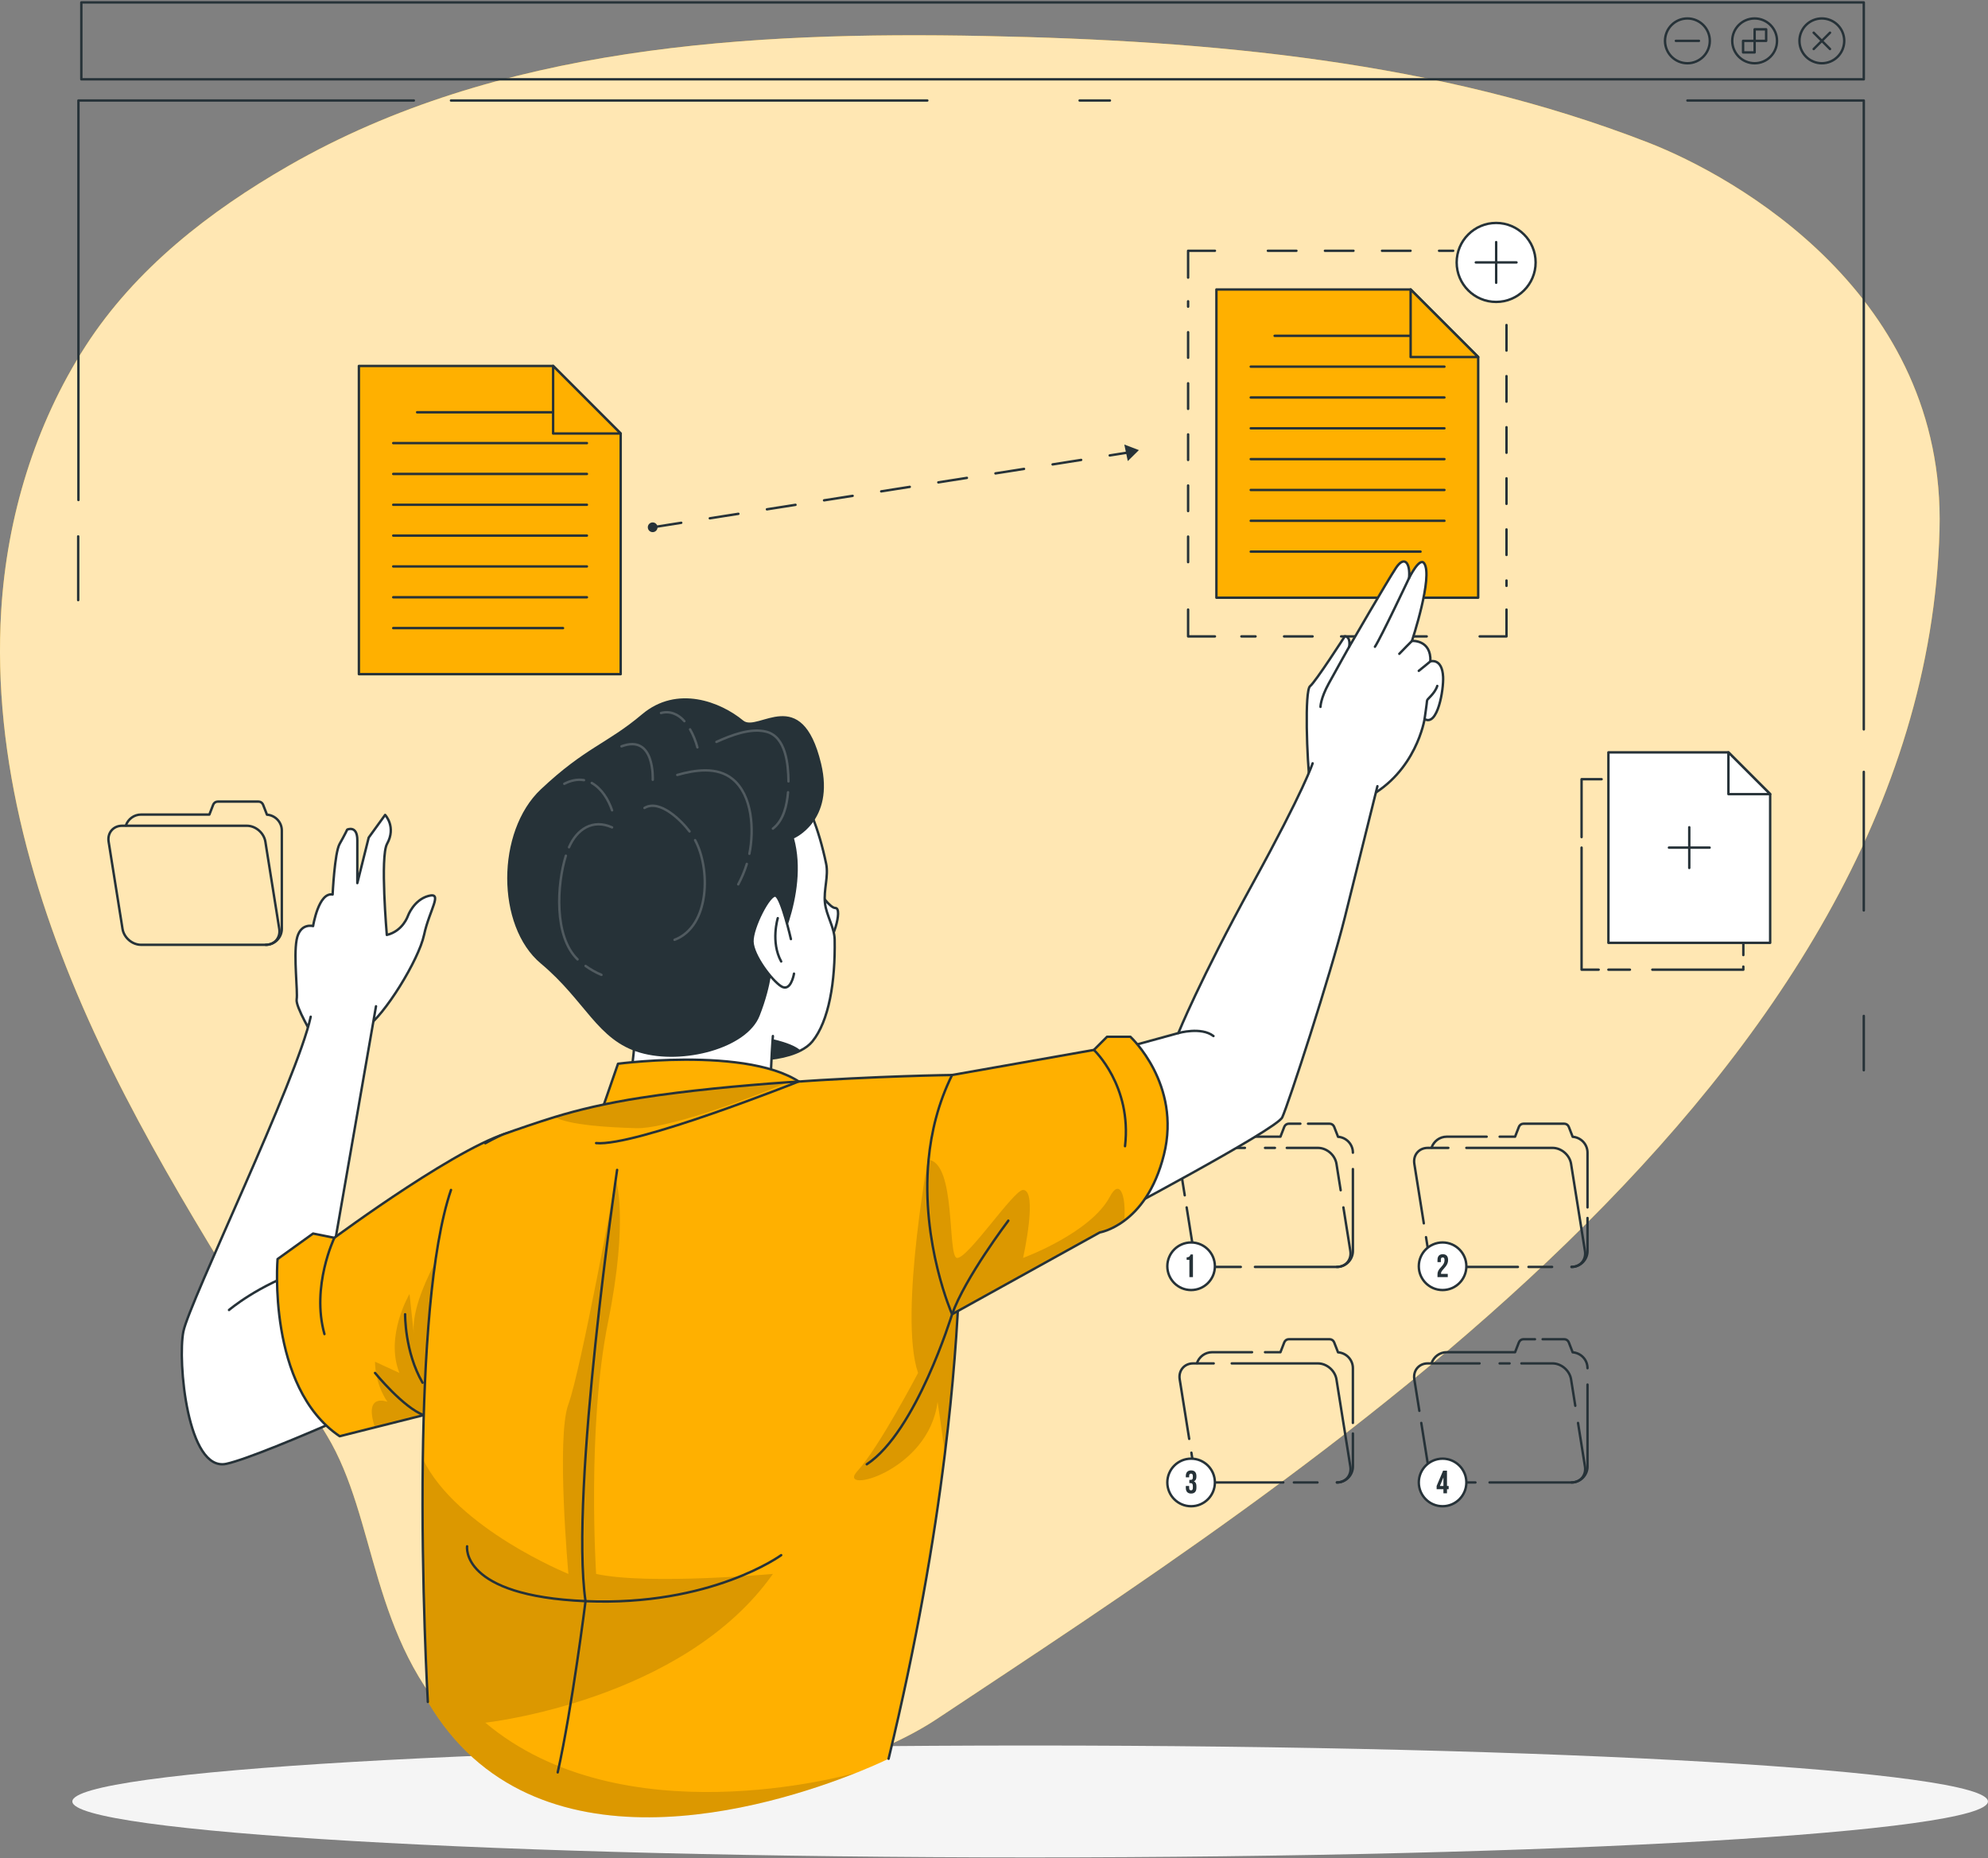<svg xmlns="http://www.w3.org/2000/svg" width="825" height="771" viewBox="0 0 825 771" fill="none"><rect x="0" y="0" width="825" height="771" fill="#808080" stroke="none"/><path d="M427.498 770.636C647.016 770.636 824.97 760.243 824.97 747.424C824.97 734.604 647.016 724.211 427.498 724.211C207.98 724.211 30.025 734.604 30.025 747.424C30.025 760.243 207.98 770.636 427.498 770.636Z" fill="#F5F5F5"></path><path d="M191.093 718.032C236.015 763.162 343.072 743.571 388.896 713.128C537.639 614.307 798.573 449.489 804.878 219.922C807.557 122.346 720.361 73.307 684.084 59.185C596.97 25.272 502.108 16.796 408.644 14.937C311.018 12.994 206.502 18.984 119.853 68.739C87.033 87.585 56.222 111.475 35.52 143.558C14.492 176.15 2.882 214.628 0.507 253.235C-3.323 315.512 14.941 377.404 41.634 433.8C68.328 490.195 103.352 542.154 135.64 595.545C156.705 630.374 153.247 680.011 191.093 718.032Z" fill="#FFB000"></path><path opacity="0.7" d="M191.093 718.032C236.015 763.162 343.072 743.571 388.896 713.128C537.639 614.307 798.573 449.489 804.878 219.922C807.557 122.346 720.361 73.307 684.084 59.185C596.97 25.272 502.108 16.796 408.644 14.937C311.018 12.994 206.502 18.984 119.853 68.739C87.033 87.585 56.222 111.475 35.52 143.558C14.492 176.15 2.882 214.628 0.507 253.235C-3.323 315.512 14.941 377.404 41.634 433.8C68.328 490.195 103.352 542.154 135.64 595.545C156.705 630.374 153.247 680.011 191.093 718.032Z" fill="white"></path><path d="M773.455 1H33.754V32.904H773.455V1Z" stroke="#263238" stroke-miterlimit="10" stroke-linecap="round" stroke-linejoin="round"></path><path d="M762.618 23.522C758.989 27.151 753.105 27.151 749.476 23.522C745.847 19.893 745.847 14.009 749.476 10.38C753.105 6.75 758.989 6.75 762.618 10.38C766.248 14.009 766.248 19.895 762.618 23.522Z" stroke="#263238" stroke-miterlimit="10" stroke-linecap="round" stroke-linejoin="round"></path><path d="M759.433 13.565L752.66 20.338" stroke="#263238" stroke-miterlimit="10" stroke-linecap="round" stroke-linejoin="round"></path><path d="M759.433 20.338L752.66 13.565" stroke="#263238" stroke-miterlimit="10" stroke-linecap="round" stroke-linejoin="round"></path><path d="M737.444 16.952C737.444 22.084 733.284 26.244 728.152 26.244C723.019 26.244 718.859 22.084 718.859 16.952C718.859 11.819 723.019 7.659 728.152 7.659C733.284 7.659 737.444 11.819 737.444 16.952Z" stroke="#263238" stroke-miterlimit="10" stroke-linecap="round" stroke-linejoin="round"></path><path d="M728.152 21.741V12.164H732.94V16.952H723.363V21.741H728.152Z" stroke="#263238" stroke-miterlimit="10" stroke-linecap="round" stroke-linejoin="round"></path><path d="M709.55 16.952C709.55 22.084 705.39 26.244 700.257 26.244C695.125 26.244 690.965 22.084 690.965 16.952C690.965 11.819 695.125 7.659 700.257 7.659C705.39 7.659 709.55 11.819 709.55 16.952Z" stroke="#263238" stroke-miterlimit="10" stroke-linecap="round" stroke-linejoin="round"></path><path d="M705.045 16.952H695.469" stroke="#263238" stroke-miterlimit="10" stroke-linecap="round" stroke-linejoin="round"></path><path d="M32.545 207.456V41.702H171.736" stroke="#263238" stroke-miterlimit="10" stroke-linecap="round" stroke-linejoin="round"></path><path d="M773.454 302.62V41.702H700.258" stroke="#263238" stroke-miterlimit="10" stroke-linecap="round" stroke-linejoin="round"></path><path d="M773.453 320.243V377.742" stroke="#263238" stroke-miterlimit="10" stroke-linecap="round" stroke-linejoin="round"></path><path d="M773.453 421.5V444.045" stroke="#263238" stroke-miterlimit="10" stroke-linecap="round" stroke-linejoin="round"></path><path d="M32.447 222.553V248.988" stroke="#263238" stroke-miterlimit="10" stroke-linecap="round" stroke-linejoin="round"></path><path d="M187.158 41.702H384.827" stroke="#263238" stroke-miterlimit="10" stroke-linecap="round" stroke-linejoin="round"></path><path d="M448.025 41.702H460.602" stroke="#263238" stroke-miterlimit="10" stroke-linecap="round" stroke-linejoin="round"></path><path d="M612.283 615.065H600.391C596.726 615.065 593.283 612.101 592.7 608.448L589.816 590.37" stroke="#263238" stroke-miterlimit="10" stroke-linecap="round" stroke-linejoin="round"></path><path d="M654.864 590.37L657.747 608.448C658.33 612.103 655.832 615.065 652.168 615.065H618.154" stroke="#263238" stroke-miterlimit="10" stroke-linecap="round" stroke-linejoin="round"></path><path d="M631.365 565.675H644.289C647.953 565.675 651.397 568.638 651.98 572.291L653.726 583.246" stroke="#263238" stroke-miterlimit="10" stroke-linecap="round" stroke-linejoin="round"></path><path d="M622.338 565.675H626.452" stroke="#263238" stroke-miterlimit="10" stroke-linecap="round" stroke-linejoin="round"></path><path d="M589.016 585.352L586.932 572.29C586.349 568.636 588.847 565.673 592.511 565.673H613.995" stroke="#263238" stroke-miterlimit="10" stroke-linecap="round" stroke-linejoin="round"></path><path d="M636.995 555.642H632.216C631.382 555.642 630.635 556.154 630.332 556.932L628.738 561.028H600.39C597.469 561.028 594.99 562.916 594.104 565.536" stroke="#263238" stroke-miterlimit="10" stroke-linecap="round" stroke-linejoin="round"></path><path d="M658.801 567.664C658.801 564.162 656.079 561.323 652.641 561.077L651.029 556.932C650.726 556.154 649.978 555.642 649.145 555.642H640.176" stroke="#263238" stroke-miterlimit="10" stroke-linecap="round" stroke-linejoin="round"></path><path d="M652.168 615.064C655.833 615.064 658.803 612.094 658.803 608.429V574.46" stroke="#263238" stroke-miterlimit="10" stroke-linecap="round" stroke-linejoin="round"></path><path d="M493.504 596.985L489.567 572.291C488.984 568.638 491.482 565.675 495.146 565.675H503.674" stroke="#263238" stroke-miterlimit="10" stroke-linecap="round" stroke-linejoin="round"></path><path d="M532.545 615.064H503.02C499.355 615.064 495.911 612.101 495.329 608.448L494.414 602.718" stroke="#263238" stroke-miterlimit="10" stroke-linecap="round" stroke-linejoin="round"></path><path d="M546.737 615.065H536.949" stroke="#263238" stroke-miterlimit="10" stroke-linecap="round" stroke-linejoin="round"></path><path d="M511.156 565.675H546.921C550.586 565.675 554.03 568.638 554.612 572.291L560.379 608.448C560.962 612.103 558.464 615.065 554.8 615.065" stroke="#263238" stroke-miterlimit="10" stroke-linecap="round" stroke-linejoin="round"></path><path d="M519.578 561.028H503.021C500.1 561.028 497.621 562.916 496.734 565.535" stroke="#263238" stroke-miterlimit="10" stroke-linecap="round" stroke-linejoin="round"></path><path d="M561.435 590.37V567.664C561.435 564.162 558.713 561.323 555.273 561.077L553.661 556.932C553.358 556.154 552.61 555.642 551.777 555.642H534.848C534.015 555.642 533.267 556.154 532.964 556.932L531.37 561.028H524.973" stroke="#263238" stroke-miterlimit="10" stroke-linecap="round" stroke-linejoin="round"></path><path d="M554.803 615.065C558.467 615.065 561.438 612.094 561.438 608.429V594.762" stroke="#263238" stroke-miterlimit="10" stroke-linecap="round" stroke-linejoin="round"></path><path d="M514.916 525.642H503.022C499.357 525.642 495.913 522.679 495.331 519.025L492.447 500.947" stroke="#263238" stroke-miterlimit="10" stroke-linecap="round" stroke-linejoin="round"></path><path d="M557.498 500.949L560.382 519.027C560.964 522.682 558.467 525.644 554.802 525.644H520.789" stroke="#263238" stroke-miterlimit="10" stroke-linecap="round" stroke-linejoin="round"></path><path d="M534.004 476.254H546.927C550.592 476.254 554.036 479.217 554.619 482.871L556.365 493.826" stroke="#263238" stroke-miterlimit="10" stroke-linecap="round" stroke-linejoin="round"></path><path d="M524.973 476.254H529.086" stroke="#263238" stroke-miterlimit="10" stroke-linecap="round" stroke-linejoin="round"></path><path d="M491.651 495.932L489.567 482.871C488.984 479.215 491.482 476.254 495.146 476.254H516.629" stroke="#263238" stroke-miterlimit="10" stroke-linecap="round" stroke-linejoin="round"></path><path d="M539.63 466.221H534.85C534.017 466.221 533.27 466.733 532.967 467.509L531.373 471.606H503.025C500.104 471.606 497.625 473.493 496.738 476.113" stroke="#263238" stroke-miterlimit="10" stroke-linecap="round" stroke-linejoin="round"></path><path d="M561.438 478.243C561.438 474.742 558.716 471.903 555.276 471.656L553.663 467.511C553.361 466.733 552.613 466.223 551.78 466.223H542.811" stroke="#263238" stroke-miterlimit="10" stroke-linecap="round" stroke-linejoin="round"></path><path d="M554.803 525.642C558.467 525.642 561.438 522.671 561.438 519.007V485.038" stroke="#263238" stroke-miterlimit="10" stroke-linecap="round" stroke-linejoin="round"></path><path d="M590.869 507.564L586.932 482.871C586.349 479.215 588.847 476.254 592.511 476.254H601.039" stroke="#263238" stroke-miterlimit="10" stroke-linecap="round" stroke-linejoin="round"></path><path d="M629.914 525.642H600.389C596.724 525.642 593.281 522.679 592.698 519.025L591.783 513.295" stroke="#263238" stroke-miterlimit="10" stroke-linecap="round" stroke-linejoin="round"></path><path d="M644.104 525.642H634.318" stroke="#263238" stroke-miterlimit="10" stroke-linecap="round" stroke-linejoin="round"></path><path d="M608.521 476.254H644.286C647.951 476.254 651.395 479.217 651.977 482.871L657.744 519.027C658.327 522.682 655.829 525.644 652.165 525.644" stroke="#263238" stroke-miterlimit="10" stroke-linecap="round" stroke-linejoin="round"></path><path d="M616.947 471.608H600.39C597.469 471.608 594.99 473.495 594.104 476.115" stroke="#263238" stroke-miterlimit="10" stroke-linecap="round" stroke-linejoin="round"></path><path d="M658.803 500.949V478.243C658.803 474.742 656.08 471.903 652.642 471.656L651.03 467.511C650.727 466.733 649.98 466.223 649.146 466.223H632.217C631.384 466.223 630.636 466.735 630.333 467.511L628.74 471.608H622.342" stroke="#263238" stroke-miterlimit="10" stroke-linecap="round" stroke-linejoin="round"></path><path d="M652.168 525.642C655.833 525.642 658.803 522.671 658.803 519.006V505.339" stroke="#263238" stroke-miterlimit="10" stroke-linecap="round" stroke-linejoin="round"></path><path d="M110.314 391.996H58.536C54.872 391.996 51.428 389.032 50.845 385.379L45.078 349.222C44.496 345.567 46.993 342.606 50.658 342.606H102.436C106.1 342.606 109.544 345.569 110.127 349.222L115.894 385.379C116.476 389.034 113.979 391.996 110.314 391.996Z" stroke="#263238" stroke-miterlimit="10" stroke-linecap="round" stroke-linejoin="round"></path><path d="M110.314 391.996C113.979 391.996 116.95 389.025 116.95 385.36V344.595C116.95 341.093 114.228 338.255 110.787 338.008L109.175 333.863C108.873 333.085 108.125 332.575 107.292 332.575H90.362C89.529 332.575 88.781 333.087 88.479 333.863L86.885 337.96H58.536C55.616 337.96 53.137 339.847 52.25 342.467" stroke="#263238" stroke-miterlimit="10" stroke-linecap="round" stroke-linejoin="round"></path><path d="M494.299 535.237C499.75 535.237 504.169 530.818 504.169 525.367C504.169 519.916 499.75 515.498 494.299 515.498C488.848 515.498 484.43 519.916 484.43 525.367C484.43 530.818 488.848 535.237 494.299 535.237Z" fill="white" stroke="#263238" stroke-miterlimit="10" stroke-linecap="round" stroke-linejoin="round"></path><path d="M492.445 521.656C493.585 521.656 493.841 521.107 494.069 520.476H495.062V529.87H493.585V522.705H492.445V521.656Z" fill="#263238"></path><path d="M608.526 525.367C608.526 530.819 604.108 535.237 598.657 535.237C593.205 535.237 588.787 530.819 588.787 525.367C588.787 519.916 593.205 515.498 598.657 515.498C604.108 515.5 608.526 519.918 608.526 525.367Z" fill="white" stroke="#263238" stroke-miterlimit="10" stroke-linecap="round" stroke-linejoin="round"></path><path d="M598.701 521.71C598.229 521.71 597.936 521.966 597.936 522.636V523.644H596.539V522.731C596.539 521.226 597.291 520.369 598.742 520.369C600.191 520.369 600.942 521.228 600.942 522.731C600.942 523.979 600.488 524.985 599.118 526.447C598.246 527.388 598.005 527.83 598.005 528.327C598.005 528.394 598.005 528.46 598.018 528.527H600.809V529.871H596.541V528.716C596.541 527.67 596.918 526.878 598.018 525.724C599.144 524.529 599.467 523.792 599.467 522.786C599.465 521.938 599.168 521.71 598.701 521.71Z" fill="#263238"></path><path d="M504.169 615.064C504.169 620.516 499.751 624.934 494.299 624.934C488.848 624.934 484.43 620.516 484.43 615.064C484.43 609.613 488.848 605.195 494.299 605.195C499.751 605.195 504.169 609.613 504.169 615.064Z" fill="white" stroke="#263238" stroke-miterlimit="10" stroke-linecap="round" stroke-linejoin="round"></path><path d="M495.024 612.48C495.024 611.634 494.729 611.406 494.259 611.406C493.79 611.406 493.495 611.662 493.495 612.331V612.934H492.1V612.426C492.1 610.923 492.849 610.064 494.3 610.064C495.749 610.064 496.501 610.923 496.501 612.426V612.667C496.501 613.675 496.178 614.291 495.467 614.586V614.614C496.206 614.937 496.501 615.621 496.501 616.573V617.312C496.501 618.815 495.749 619.672 494.3 619.672C492.851 619.672 492.1 618.813 492.1 617.312V616.532H493.495V617.406C493.495 618.076 493.79 618.332 494.259 618.332C494.729 618.332 495.024 618.104 495.024 617.273V616.534C495.024 615.662 494.729 615.339 494.059 615.339H493.562V613.996H494.137C494.688 613.996 495.024 613.755 495.024 613.003V612.48Z" fill="#263238"></path><path d="M608.526 615.064C608.526 620.516 604.108 624.934 598.657 624.934C593.205 624.934 588.787 620.516 588.787 615.064C588.787 609.613 593.205 605.195 598.657 605.195C604.108 605.195 608.526 609.613 608.526 615.064Z" fill="white" stroke="#263238" stroke-miterlimit="10" stroke-linecap="round" stroke-linejoin="round"></path><path d="M596.189 616.519L598.872 610.172H600.483V616.519H601.181V617.861H600.483V619.566H599.006V617.861H596.188L596.189 616.519ZM599.008 616.519V613.044H598.98L597.546 616.519H599.008Z" fill="#263238"></path><path d="M670.527 323.292H706.14" stroke="#263238" stroke-miterlimit="10" stroke-linecap="round" stroke-linejoin="round"></path><path d="M656.336 347.313V323.292H664.656" stroke="#263238" stroke-miterlimit="10" stroke-linecap="round" stroke-linejoin="round"></path><path d="M663.433 402.312H656.336V351.668" stroke="#263238" stroke-miterlimit="10" stroke-linecap="round" stroke-linejoin="round"></path><path d="M676.401 402.312H667.469" stroke="#263238" stroke-miterlimit="10" stroke-linecap="round" stroke-linejoin="round"></path><path d="M723.466 401.041V402.312H685.699" stroke="#263238" stroke-miterlimit="10" stroke-linecap="round" stroke-linejoin="round"></path><path d="M723.469 340.615V396.25" stroke="#263238" stroke-miterlimit="10" stroke-linecap="round" stroke-linejoin="round"></path><path d="M734.601 329.482V391.179H667.471V312.159H717.276L728.925 323.808L734.601 329.482Z" fill="white" stroke="#263238" stroke-miterlimit="10" stroke-linecap="round" stroke-linejoin="round"></path><path d="M734.6 329.482H717.275V312.159L728.924 323.808L734.6 329.482Z" fill="white" stroke="#263238" stroke-miterlimit="10" stroke-linecap="round" stroke-linejoin="round"></path><path d="M701.029 343.227V360.111" stroke="#263238" stroke-miterlimit="10" stroke-linecap="round" stroke-linejoin="round"></path><path d="M709.473 351.668H692.59" stroke="#263238" stroke-miterlimit="10" stroke-linecap="round" stroke-linejoin="round"></path><path d="M257.577 179.865V279.71H148.938V151.828H229.541L248.393 170.68L257.577 179.865Z" fill="#FFB000" stroke="#263238" stroke-miterlimit="10" stroke-linecap="round" stroke-linejoin="round"></path><path d="M173.1 171.053H243.562" stroke="#263238" stroke-miterlimit="10" stroke-linecap="round" stroke-linejoin="round"></path><path d="M163.188 183.845H243.561" stroke="#263238" stroke-miterlimit="10" stroke-linecap="round" stroke-linejoin="round"></path><path d="M163.188 196.637H243.561" stroke="#263238" stroke-miterlimit="10" stroke-linecap="round" stroke-linejoin="round"></path><path d="M163.188 209.429H243.561" stroke="#263238" stroke-miterlimit="10" stroke-linecap="round" stroke-linejoin="round"></path><path d="M163.188 222.219H243.561" stroke="#263238" stroke-miterlimit="10" stroke-linecap="round" stroke-linejoin="round"></path><path d="M163.188 235.011H243.561" stroke="#263238" stroke-miterlimit="10" stroke-linecap="round" stroke-linejoin="round"></path><path d="M163.188 247.803H243.561" stroke="#263238" stroke-miterlimit="10" stroke-linecap="round" stroke-linejoin="round"></path><path d="M163.188 260.594H233.65" stroke="#263238" stroke-miterlimit="10" stroke-linecap="round" stroke-linejoin="round"></path><path d="M257.576 179.865H229.539V151.828L248.391 170.68L257.576 179.865Z" fill="#FFB000" stroke="#263238" stroke-miterlimit="10" stroke-linecap="round" stroke-linejoin="round"></path><path d="M613.435 148.14V247.985H504.795V120.103H585.398L604.25 138.955L613.435 148.14Z" fill="#FFB000" stroke="#263238" stroke-miterlimit="10" stroke-linecap="round" stroke-linejoin="round"></path><path d="M528.957 139.328H599.42" stroke="#263238" stroke-miterlimit="10" stroke-linecap="round" stroke-linejoin="round"></path><path d="M519.045 152.12H599.418" stroke="#263238" stroke-miterlimit="10" stroke-linecap="round" stroke-linejoin="round"></path><path d="M519.045 164.912H599.418" stroke="#263238" stroke-miterlimit="10" stroke-linecap="round" stroke-linejoin="round"></path><path d="M519.045 177.703H599.418" stroke="#263238" stroke-miterlimit="10" stroke-linecap="round" stroke-linejoin="round"></path><path d="M519.045 190.495H599.418" stroke="#263238" stroke-miterlimit="10" stroke-linecap="round" stroke-linejoin="round"></path><path d="M519.045 203.285H599.418" stroke="#263238" stroke-miterlimit="10" stroke-linecap="round" stroke-linejoin="round"></path><path d="M519.045 216.077H599.418" stroke="#263238" stroke-miterlimit="10" stroke-linecap="round" stroke-linejoin="round"></path><path d="M519.045 228.869H589.508" stroke="#263238" stroke-miterlimit="10" stroke-linecap="round" stroke-linejoin="round"></path><path d="M613.433 148.14H585.396V120.103L604.248 138.955L613.433 148.14Z" fill="#FFB000" stroke="#263238" stroke-miterlimit="10" stroke-linecap="round" stroke-linejoin="round"></path><path d="M625.18 252.911V264.044H614.047" stroke="#263238" stroke-linecap="round" stroke-linejoin="round"></path><path d="M592.073 264.044H515.168" stroke="#263238" stroke-linecap="round" stroke-linejoin="round" stroke-dasharray="11.84 11.84"></path><path d="M504.184 264.044H493.051V252.911" stroke="#263238" stroke-linecap="round" stroke-linejoin="round"></path><path d="M493.051 233.233V125.015" stroke="#263238" stroke-linecap="round" stroke-linejoin="round" stroke-dasharray="10.6 10.6"></path><path d="M493.051 115.177V104.044H504.184" stroke="#263238" stroke-linecap="round" stroke-linejoin="round"></path><path d="M526.156 104.044H603.06" stroke="#263238" stroke-linecap="round" stroke-linejoin="round" stroke-dasharray="11.84 11.84"></path><path d="M614.047 104.044H625.18V115.177" stroke="#263238" stroke-linecap="round" stroke-linejoin="round"></path><path d="M625.18 134.852V243.073" stroke="#263238" stroke-linecap="round" stroke-linejoin="round" stroke-dasharray="10.6 10.6"></path><path d="M270.852 218.768L468.706 187.671" stroke="#263238" stroke-miterlimit="10" stroke-linecap="round" stroke-linejoin="round" stroke-dasharray="12 12"></path><path d="M472.633 186.745L466.578 184.435L468.02 191.299L472.633 186.745Z" fill="#263238"></path><path d="M272.872 218.768C272.872 219.883 271.968 220.787 270.853 220.787C269.738 220.787 268.834 219.883 268.834 218.768C268.834 217.653 269.738 216.749 270.853 216.749C271.968 216.749 272.872 217.653 272.872 218.768Z" fill="#263238"></path><path d="M620.884 125.268C629.933 125.268 637.268 117.933 637.268 108.884C637.268 99.836 629.933 92.5 620.884 92.5C611.835 92.5 604.5 99.836 604.5 108.884C604.5 117.933 611.835 125.268 620.884 125.268Z" fill="white" stroke="#263238" stroke-miterlimit="10" stroke-linecap="round" stroke-linejoin="round"></path><path d="M620.891 100.44V117.324" stroke="#263238" stroke-miterlimit="10" stroke-linecap="round" stroke-linejoin="round"></path><path d="M629.331 108.881H612.447" stroke="#263238" stroke-miterlimit="10" stroke-linecap="round" stroke-linejoin="round"></path><path d="M346.685 376.734C344.483 376.734 340.219 370.731 337.725 366.907C337.658 374.801 337.816 394.998 341.232 393.697C345.474 392.081 349.918 376.734 346.685 376.734Z" fill="white" stroke="#263238" stroke-miterlimit="10" stroke-linecap="round" stroke-linejoin="round"></path><path d="M337.1 432.121C335.913 433.568 334.261 434.811 332.22 435.85C326.802 438.634 318.638 439.951 309.268 439.598C271.489 438.151 213.969 409.428 236.55 338.455C250.392 294.888 313.405 309.398 329.492 325.986C335.133 331.794 339.828 344.003 342.834 358.327C343.928 363.56 341.739 369.071 342.351 374.656C342.889 379.703 346.285 384.805 346.378 389.834C346.693 407.368 343.984 423.715 337.1 432.121Z" fill="white" stroke="#263238" stroke-miterlimit="10" stroke-linecap="round" stroke-linejoin="round"></path><path d="M332.22 435.851C326.802 438.634 318.638 439.951 309.268 439.599C311.847 435.164 315.651 430.154 315.651 430.154C315.651 430.154 328.119 431.991 332.22 435.851Z" fill="#263238"></path><path d="M320.743 429.854C320.743 429.854 317.317 472.821 322.971 482.515C328.625 492.208 274.103 501.901 252.293 482.515C252.293 482.515 264.753 450.535 263.541 419.637" fill="white"></path><path d="M320.743 429.854C320.743 429.854 317.317 472.821 322.971 482.515C328.625 492.208 274.103 501.901 252.293 482.515C252.293 482.515 264.753 450.535 263.541 419.637" stroke="#263238" stroke-miterlimit="10" stroke-linecap="round" stroke-linejoin="round"></path><path d="M329.501 347.823C329.501 347.823 346.475 340.635 340.743 316.798C332.666 283.206 314.491 303.959 308.433 298.955C299.035 291.192 280.97 284.087 266.43 296.367C251.89 308.646 243.006 310.001 224.427 327.498C205.85 344.996 205.85 384.225 224.427 399.748C243.004 415.269 247.851 431.581 265.623 436.752C283.395 441.924 309.892 434.973 315.221 421.487C320.55 407.999 320.55 398.711 320.55 398.711C320.55 398.711 335.963 371.47 329.501 347.823Z" fill="#263238"></path><path d="M328.223 389.624C328.223 389.624 324.386 372.864 321.963 371.652C319.54 370.44 312.067 384.898 312.27 390.693C312.472 396.49 320.347 406.788 324.184 409.211C328.021 411.634 329.368 404.769 329.502 403.96" fill="white"></path><path d="M328.223 389.624C328.223 389.624 324.386 372.864 321.963 371.652C319.54 370.44 312.067 384.898 312.27 390.693C312.472 396.49 320.347 406.788 324.184 409.211C328.021 411.634 329.368 404.769 329.502 403.96" stroke="#263238" stroke-miterlimit="10" stroke-linecap="round" stroke-linejoin="round"></path><path d="M322.769 380.94C322.769 380.94 319.741 390.849 324.183 398.913" stroke="#263238" stroke-miterlimit="10" stroke-linecap="round" stroke-linejoin="round"></path><path opacity="0.2" d="M327.031 328.701C326.574 333.996 325.208 340.368 320.744 343.786" stroke="white" stroke-miterlimit="10" stroke-linecap="round" stroke-linejoin="round"></path><path opacity="0.2" d="M297.309 307.819C303.259 305.136 311.486 301.874 318.064 303.598C326.184 305.724 327.136 317.286 327.204 324.212" stroke="white" stroke-miterlimit="10" stroke-linecap="round" stroke-linejoin="round"></path><path opacity="0.2" d="M309.915 358.429C309.013 361.365 307.827 364.209 306.361 366.907" stroke="white" stroke-miterlimit="10" stroke-linecap="round" stroke-linejoin="round"></path><path opacity="0.2" d="M281.064 321.52C288.41 319.423 297.627 317.991 304.036 323.245C312.372 330.081 312.951 344.569 310.981 354.236" stroke="white" stroke-miterlimit="10" stroke-linecap="round" stroke-linejoin="round"></path><path opacity="0.2" d="M288.456 348.562C294.846 360.302 294.743 384.251 279.938 389.927" stroke="white" stroke-miterlimit="10" stroke-linecap="round" stroke-linejoin="round"></path><path opacity="0.2" d="M267.457 335.223C273.775 331.393 282.869 340.553 286.153 344.96" stroke="white" stroke-miterlimit="10" stroke-linecap="round" stroke-linejoin="round"></path><path opacity="0.2" d="M284.004 299.209C281.573 296.37 278.027 294.791 274.311 295.828" stroke="white" stroke-miterlimit="10" stroke-linecap="round" stroke-linejoin="round"></path><path opacity="0.2" d="M289.42 310.09C288.719 307.487 287.7 304.958 286.377 302.609" stroke="white" stroke-miterlimit="10" stroke-linecap="round" stroke-linejoin="round"></path><path opacity="0.2" d="M270.882 323.529C270.882 323.529 271.862 304.397 257.914 309.656" stroke="white" stroke-miterlimit="10" stroke-linecap="round" stroke-linejoin="round"></path><path opacity="0.2" d="M242.351 323.678C239.538 323.18 236.685 323.887 234.18 325.19" stroke="white" stroke-miterlimit="10" stroke-linecap="round" stroke-linejoin="round"></path><path opacity="0.2" d="M254.002 336.201C252.478 331.762 249.734 327.22 245.57 324.847" stroke="white" stroke-miterlimit="10" stroke-linecap="round" stroke-linejoin="round"></path><path opacity="0.2" d="M243.002 400.768C245.056 402.23 247.268 403.496 249.596 404.468" stroke="white" stroke-miterlimit="10" stroke-linecap="round" stroke-linejoin="round"></path><path opacity="0.2" d="M234.827 355.026C231.122 366.898 229.793 388.468 239.681 398.046" stroke="white" stroke-miterlimit="10" stroke-linecap="round" stroke-linejoin="round"></path><path opacity="0.2" d="M254.003 343.278C246.004 339.665 239.393 344.02 236.135 351.523" stroke="white" stroke-miterlimit="10" stroke-linecap="round" stroke-linejoin="round"></path><path d="M247.383 467.58L256.469 441.346C256.469 441.346 322.03 432.722 337.714 454.463C353.399 476.204 247.383 467.58 247.383 467.58Z" fill="#FFB000" stroke="#263238" stroke-miterlimit="10" stroke-linecap="round" stroke-linejoin="round"></path><path d="M129.927 429.854C129.927 429.854 122.583 417.711 123.108 414.609C123.634 411.506 121.804 397.009 123.082 390.001C124.42 382.657 129.927 384.23 129.927 384.23C129.927 384.23 132.173 370.082 138.038 371.132C138.038 371.132 138.845 353.807 140.942 350.135C143.04 346.463 144.089 344.198 144.089 344.198C144.089 344.198 148.286 342.268 148.286 348.562C148.286 354.856 148.286 366.397 148.286 366.397L153.006 347.514L159.825 338.106C159.825 338.106 164.546 343.055 160.612 350.137C157.708 355.366 160.525 387.904 160.525 387.904C167.169 386.331 169.268 380.035 169.268 380.035C169.268 380.035 171.661 373.368 177.809 371.719C183.956 370.069 178.219 377.413 175.974 387.904C173.728 398.395 159.389 421.474 152.002 426.196" fill="white"></path><path d="M129.927 429.854C129.927 429.854 122.583 417.711 123.108 414.609C123.634 411.506 121.804 397.009 123.082 390.001C124.42 382.657 129.927 384.23 129.927 384.23C129.927 384.23 132.173 370.082 138.038 371.132C138.038 371.132 138.845 353.807 140.942 350.135C143.04 346.463 144.089 344.198 144.089 344.198C144.089 344.198 148.286 342.268 148.286 348.562C148.286 354.856 148.286 366.397 148.286 366.397L153.006 347.514L159.825 338.106C159.825 338.106 164.546 343.055 160.612 350.137C157.708 355.366 160.525 387.904 160.525 387.904C167.169 386.331 169.268 380.035 169.268 380.035C169.268 380.035 171.661 373.368 177.809 371.719C183.956 370.069 178.219 377.413 175.974 387.904C173.728 398.395 159.389 421.474 152.002 426.196" stroke="#263238" stroke-miterlimit="10" stroke-linecap="round" stroke-linejoin="round"></path><path d="M156.038 417.499L137.793 522.269L193.844 489.5L182.442 570.436C182.442 570.436 110.192 603.772 93.956 607.332C77.721 610.893 73.661 564.621 76.097 552.445C78.533 540.269 123.34 447.902 128.944 421.836" fill="white"></path><path d="M156.038 417.499L137.793 522.269L193.844 489.5L182.442 570.436C182.442 570.436 110.192 603.772 93.956 607.332C77.721 610.893 73.661 564.621 76.097 552.445C78.533 540.269 123.34 447.902 128.944 421.836" stroke="#263238" stroke-miterlimit="10" stroke-linecap="round" stroke-linejoin="round"></path><path d="M95.037 543.516C95.037 543.516 106.944 533.233 126.427 526.739" stroke="#263238" stroke-miterlimit="10" stroke-linecap="round" stroke-linejoin="round"></path><path d="M213.989 469.268L211.577 544.75L210.501 578.427L155.597 592.214L140.957 595.888C110.731 575.496 115.184 522.391 115.184 522.391L129.917 511.796L138.749 513.559C138.749 513.559 194.303 472.441 213.989 469.268Z" fill="#FFB000"></path><mask id="mask0_179_808" style="mask-type:luminance" maskUnits="userSpaceOnUse" x="114" y="469" width="100" height="127"><path d="M213.993 469.268L211.581 544.75L210.505 578.427L155.601 592.214L140.961 595.888C110.734 575.496 115.188 522.391 115.188 522.391L129.92 511.796L138.753 513.559C138.753 513.559 194.306 472.441 213.993 469.268Z" fill="white"></path></mask><g mask="url(#mask0_179_808)"><path opacity="0.2" d="M211.58 544.75L210.504 578.427L155.599 592.214C150.757 577.611 160.776 581.619 160.776 581.619C155.377 573.677 155.637 564.975 155.637 564.975L165.749 569.632C159.644 554.213 169.943 536.883 169.943 536.883L171.742 553.508C169.943 536.883 189.648 508.697 189.648 508.697C189.648 508.697 204.177 520.127 211.58 544.75Z" fill="black" fill-opacity="0.7"></path></g><path d="M213.989 469.268L211.577 544.75L210.501 578.427L155.597 592.214L140.957 595.888C110.731 575.496 115.184 522.391 115.184 522.391L129.917 511.796L138.749 513.559C138.749 513.559 194.303 472.441 213.989 469.268Z" stroke="#263238" stroke-miterlimit="10" stroke-linecap="round" stroke-linejoin="round"></path><path d="M168.116 545.277C168.116 545.277 167.906 560.845 175.352 573.677" stroke="#263238" stroke-miterlimit="10" stroke-linecap="round" stroke-linejoin="round"></path><path d="M155.637 569.629C155.637 569.629 167.438 584.076 175.851 587.128" stroke="#263238" stroke-miterlimit="10" stroke-linecap="round" stroke-linejoin="round"></path><path d="M138.758 513.561C138.758 513.561 129.067 533.702 134.644 553.501" stroke="#263238" stroke-miterlimit="10" stroke-linecap="round" stroke-linejoin="round"></path><path d="M187.156 493.707C178.826 518.233 176.026 563.112 175.468 605.332C174.763 657.787 177.546 706.123 177.546 706.123C221.299 780.473 319.975 749.672 355.6 735.422C355.73 735.385 355.786 735.366 355.786 735.366C363.95 732.082 368.756 729.707 368.756 729.707C380.316 681.853 387.626 639.585 392.098 603.254V603.236C399.093 546.847 399.26 504.764 398.017 478.397C397.034 457.059 395.104 446.019 395.104 446.019C395.104 446.019 363.839 446.408 326.896 449.025H326.877C306.875 450.435 285.221 452.476 265.961 455.463C251.655 457.671 239.817 460.51 230.131 463.479C223.863 465.401 213.589 468.884 208.997 470.589C206.318 471.584 201.393 474.33 201.393 474.33" fill="#FFB000"></path><path opacity="0.2" d="M326.877 449.024C306.652 457.708 275.442 468.433 264.031 468.08C251.562 467.709 236.625 466.8 230.131 463.479C239.817 460.51 251.655 457.671 265.961 455.463C285.221 452.476 306.875 450.435 326.877 449.024Z" fill="black" fill-opacity="0.7"></path><path opacity="0.2" d="M355.6 735.421C319.975 749.672 221.299 780.473 177.546 706.123C177.546 706.123 174.763 657.787 175.468 605.332C189.533 634.278 235.883 653.018 235.883 653.018C235.883 653.018 230.762 596.296 235.883 582.602C240.986 568.89 255.533 489.307 255.533 489.307C255.533 489.307 261.099 505.283 252.286 548.832C243.491 592.381 247.387 653.018 247.387 653.018C268.985 657.713 320.754 653.018 320.754 653.018C283.495 705.826 201.389 714.733 201.389 714.733C258.168 762.438 350.98 736.739 355.6 735.421Z" fill="black" fill-opacity="0.7"></path><path opacity="0.2" d="M392.099 603.235C390.541 590.915 389.075 581.619 389.075 581.619C385.419 610.88 346.732 620.269 355.787 610.379C364.842 600.471 380.985 569.632 380.985 569.632C372.672 545.399 386.236 474.333 386.236 474.333C386.236 474.333 390.949 475.614 398.018 478.397C399.262 504.764 399.095 546.847 392.099 603.235Z" fill="black" fill-opacity="0.7"></path><path d="M368.755 729.707C380.315 681.853 387.626 639.585 392.098 603.254V603.235C399.093 546.847 399.26 504.764 398.017 478.397C397.033 457.059 395.104 446.019 395.104 446.019C395.104 446.019 363.838 446.408 326.895 449.025H326.877C306.874 450.435 285.221 452.476 265.96 455.463C251.655 457.671 239.816 460.51 230.131 463.479C223.863 465.401 213.589 468.884 208.996 470.589C206.317 471.584 201.393 474.33 201.393 474.33" stroke="#263238" stroke-miterlimit="10" stroke-linecap="round" stroke-linejoin="round"></path><path d="M187.156 493.707C178.826 518.233 176.026 563.112 175.468 605.332C174.763 657.787 177.546 706.123 177.546 706.123" stroke="#263238" stroke-miterlimit="10" stroke-linecap="round" stroke-linejoin="round"></path><path d="M331.454 448.707C331.45 448.707 263.516 475.799 247.381 474.267" stroke="#263238" stroke-miterlimit="10" stroke-linecap="round" stroke-linejoin="round"></path><path d="M256.094 485.394C256.094 485.394 236.383 618.809 242.988 664.32C242.988 664.32 237.52 708.038 231.445 735.36" stroke="#263238" stroke-miterlimit="10" stroke-linecap="round" stroke-linejoin="round"></path><path d="M193.842 641.565C193.842 641.565 190.871 662.118 242.988 664.32C295.106 666.523 324.183 645.235 324.183 645.235" stroke="#263238" stroke-miterlimit="10" stroke-linecap="round" stroke-linejoin="round"></path><path d="M543.666 325.927C542.332 314.985 541.365 286.512 543.666 284.693C545.967 282.875 558.083 263.995 558.083 263.995C560.709 264.198 559.9 268.337 559.9 268.337C559.9 268.337 575.651 241.15 579.286 235.66C582.921 230.171 585.344 233.806 584.739 239.863C584.739 239.863 589.064 230.988 591 233.704C594.837 239.093 585.951 265.914 585.951 265.914C585.951 265.914 593.968 265.309 593.594 274.395C593.594 274.395 598.47 272.881 598.874 280.806C599.143 286.081 596.607 301.554 591.185 298.324C591.185 298.324 587.767 320.377 567.169 331.009" fill="white"></path><path d="M543.666 325.927C542.332 314.985 541.365 286.512 543.666 284.693C545.967 282.875 558.083 263.995 558.083 263.995C560.709 264.198 559.9 268.337 559.9 268.337C559.9 268.337 575.651 241.15 579.286 235.66C582.921 230.171 585.344 233.806 584.739 239.863C584.739 239.863 589.064 230.988 591 233.704C594.837 239.093 585.951 265.914 585.951 265.914C585.951 265.914 593.968 265.309 593.594 274.395C593.594 274.395 598.47 272.881 598.874 280.806C599.143 286.081 596.607 301.554 591.185 298.324C591.185 298.324 587.767 320.377 567.169 331.009" stroke="#263238" stroke-miterlimit="10" stroke-linecap="round" stroke-linejoin="round"></path><path d="M559.902 268.337C559.902 268.337 554.854 277.323 551.421 283.584C547.988 289.844 547.988 293.277 547.988 293.277" stroke="#263238" stroke-miterlimit="10" stroke-linecap="round" stroke-linejoin="round"></path><path d="M584.738 239.863C584.738 239.863 573.009 264.7 570.586 268.335" stroke="#263238" stroke-miterlimit="10" stroke-linecap="round" stroke-linejoin="round"></path><path d="M585.952 265.914C585.952 265.914 581.308 270.558 580.701 271.265" stroke="#263238" stroke-miterlimit="10" stroke-linecap="round" stroke-linejoin="round"></path><path d="M593.596 274.395C593.596 274.395 591.809 275.909 588.779 278.333" stroke="#263238" stroke-miterlimit="10" stroke-linecap="round" stroke-linejoin="round"></path><path d="M591.186 298.324C591.186 298.324 592.21 291.256 592.21 290.65C592.21 290.045 595.44 287.822 596.451 284.591" stroke="#263238" stroke-miterlimit="10" stroke-linecap="round" stroke-linejoin="round"></path><path d="M544.726 316.701C544.726 316.701 541.486 327.175 519.678 366.907C497.869 406.639 489.001 428.631 489.001 428.631L447.486 439.997L458.206 506.445C458.206 506.445 529.691 468.715 532.114 463.599C534.537 458.484 552.105 404.719 558.163 380.332C564.222 355.945 571.618 326.192 571.618 326.192" fill="white"></path><path d="M544.726 316.701C544.726 316.701 541.486 327.175 519.678 366.907C497.869 406.639 489.001 428.631 489.001 428.631L447.486 439.997L458.206 506.445C458.206 506.445 529.691 468.715 532.114 463.599C534.537 458.484 552.105 404.719 558.163 380.332C564.222 355.945 571.618 326.192 571.618 326.192" stroke="#263238" stroke-miterlimit="10" stroke-linecap="round" stroke-linejoin="round"></path><path d="M483.035 479.009C479.306 494.021 472.422 502.129 466.577 506.452C461.01 510.609 456.39 511.332 456.39 511.332L395.103 545.27C395.103 545.27 382.096 515.73 385.343 481.218C386.438 469.732 389.332 457.69 395.103 446.019L453.959 435.609L459.414 430.154H469.1C469.1 430.154 490.309 449.711 483.035 479.009Z" fill="#FFB000"></path><mask id="mask1_179_808" style="mask-type:luminance" maskUnits="userSpaceOnUse" x="384" y="430" width="101" height="116"><path d="M483.033 479.009C479.304 494.021 472.42 502.129 466.575 506.452C461.008 510.609 456.388 511.332 456.388 511.332L395.101 545.27C395.101 545.27 382.094 515.73 385.341 481.218C386.436 469.732 389.33 457.69 395.101 446.019L453.957 435.609L459.413 430.154H469.098C469.098 430.154 490.307 449.711 483.033 479.009Z" fill="white"></path></mask><g mask="url(#mask1_179_808)"><path opacity="0.2" d="M466.575 506.452C461.008 510.609 456.388 511.332 456.388 511.332L395.101 545.27C395.101 545.27 382.094 515.73 385.341 481.218C396.901 482.516 393.078 521.463 397.142 521.909C401.539 522.41 420.633 493.705 424.548 493.705C430.801 493.705 424.752 521.037 424.566 521.909C425.42 521.612 452.733 511.388 460.6 496.47C464.534 488.974 467.373 495.375 466.575 506.452Z" fill="black" fill-opacity="0.7"></path></g><path d="M483.035 479.009C479.306 494.021 472.422 502.129 466.577 506.452C461.01 510.609 456.39 511.332 456.39 511.332L395.103 545.27C395.103 545.27 382.096 515.73 385.343 481.218C386.438 469.732 389.332 457.69 395.103 446.019L453.959 435.609L459.414 430.154H469.1C469.1 430.154 490.309 449.711 483.035 479.009Z" stroke="#263238" stroke-miterlimit="10" stroke-linecap="round" stroke-linejoin="round"></path><path d="M453.963 435.615C453.963 435.615 469.809 450.472 466.874 475.551" stroke="#263238" stroke-miterlimit="10" stroke-linecap="round" stroke-linejoin="round"></path><path d="M418.446 506.445C418.446 506.445 400.522 530.067 395.104 545.277C395.104 545.277 380.255 594.043 359.701 607.527" stroke="#263238" stroke-miterlimit="10" stroke-linecap="round" stroke-linejoin="round"></path><path d="M489 428.63C489 428.63 498.439 425.877 503.577 429.853" stroke="#263238" stroke-miterlimit="10" stroke-linecap="round" stroke-linejoin="round"></path></svg>